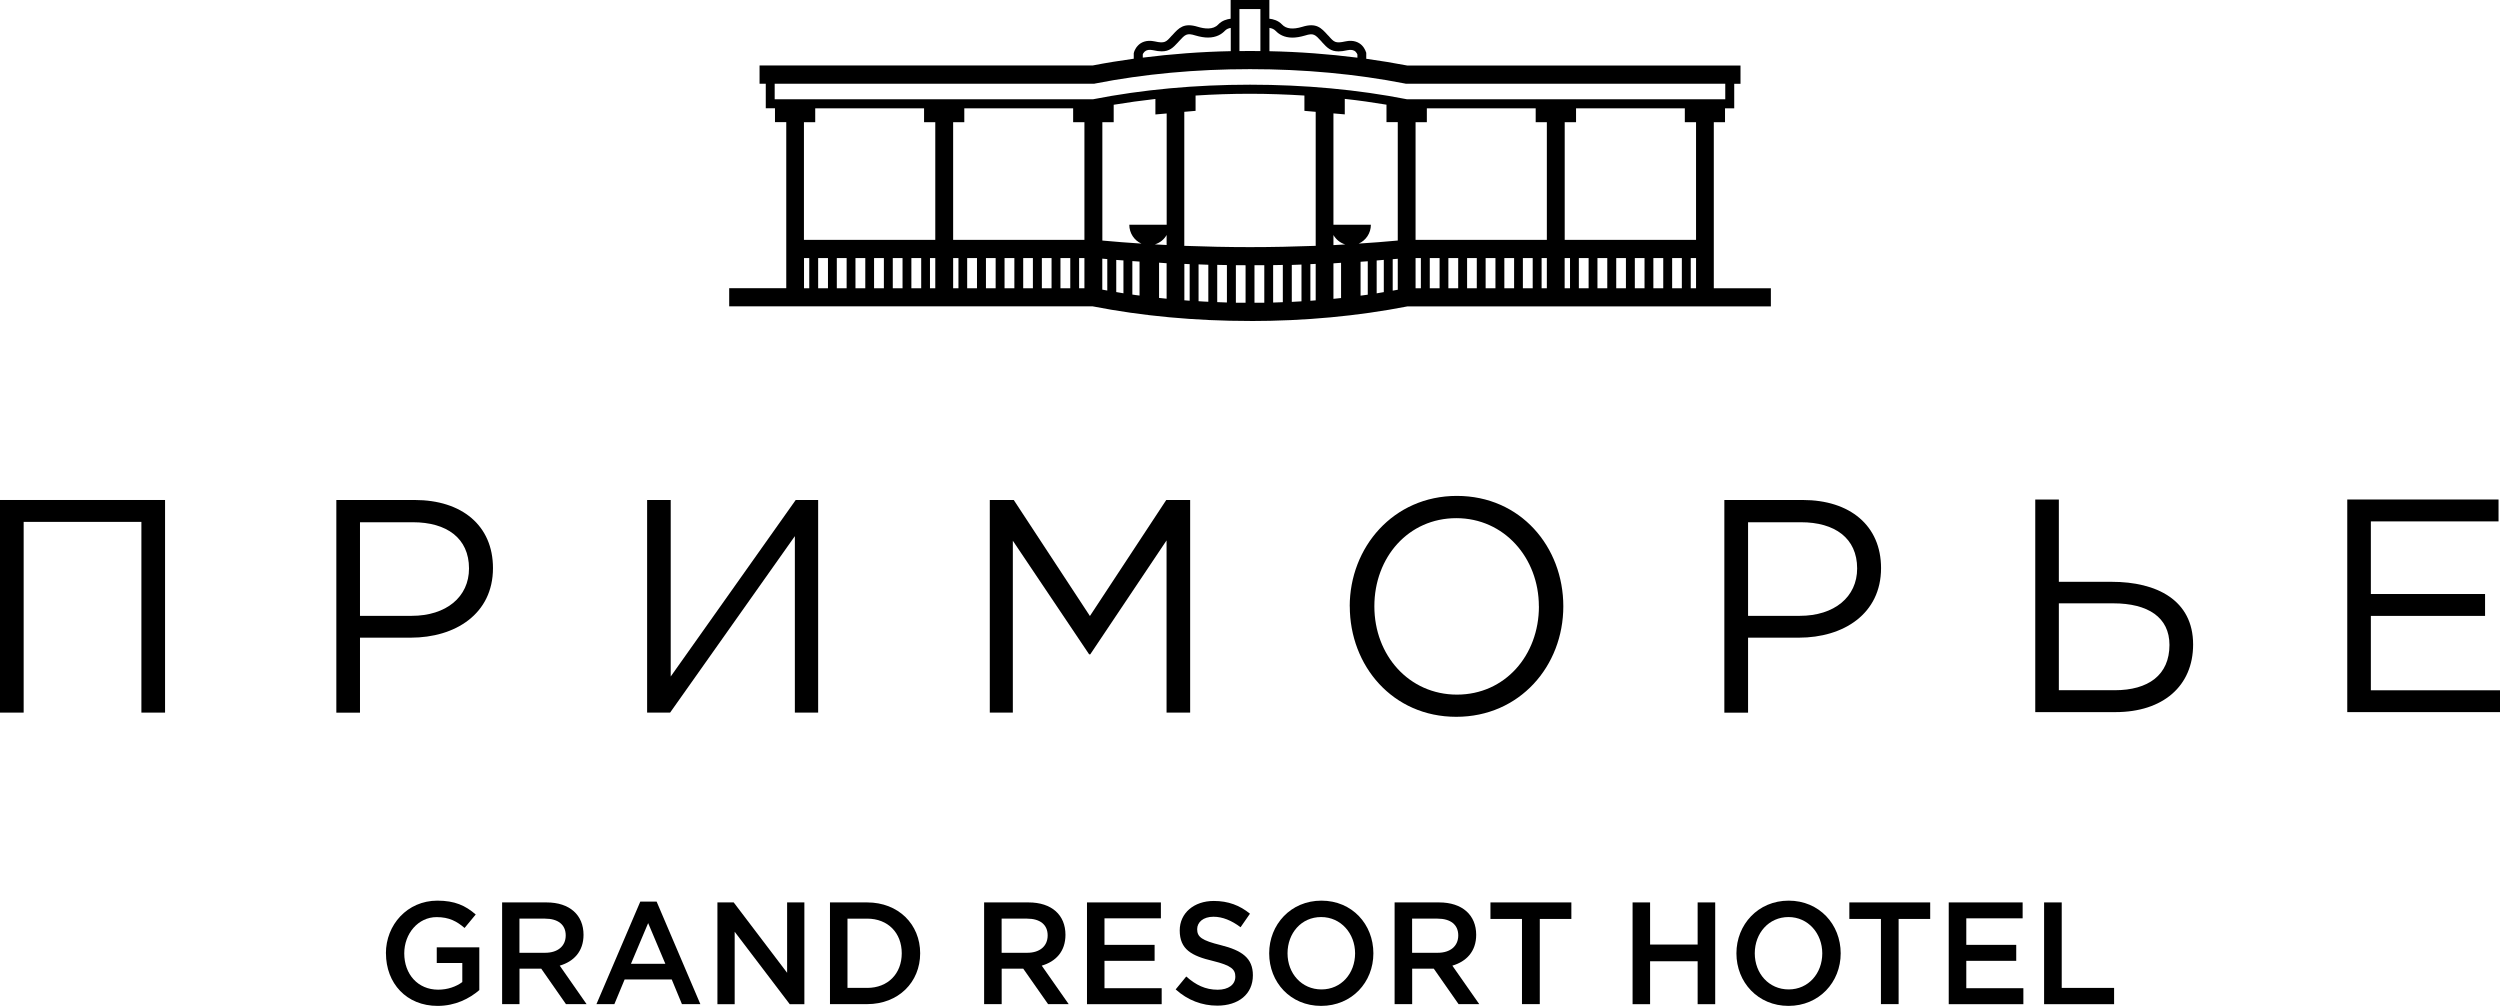 <?xml version="1.0" encoding="UTF-8"?> <svg xmlns="http://www.w3.org/2000/svg" id="_Слой_1" data-name="Слой 1" viewBox="0 0 410.01 164.96"> <defs> <style> .cls-1 { stroke-width: 0px; } </style> </defs> <polygon class="cls-1" points="0 82 0 116.87 3.88 116.87 3.88 85.59 23.19 85.59 23.19 116.87 27.07 116.87 27.07 82 0 82"></polygon> <path class="cls-1" d="m55.15,82h12.85c7.76,0,12.85,4.19,12.85,11.17,0,7.52-6.18,11.41-13.49,11.41h-8.32v12.3h-3.88v-34.88Zm12.36,19c5.68,0,9.41-3.1,9.41-7.77,0-4.98-3.67-7.58-9.2-7.58h-8.68v15.35h8.47Z"></path> <polygon class="cls-1" points="106.13 82 110 82 110 110.95 130.5 82 134.18 82 134.18 116.87 130.36 116.87 130.36 87.93 109.9 116.87 106.13 116.87 106.13 82"></polygon> <polygon class="cls-1" points="162.33 82 166.26 82 178.75 101.03 191.27 82 195.19 82 195.19 116.87 191.32 116.87 191.32 88.63 178.81 107.31 178.62 107.31 166.11 88.68 166.11 116.87 162.33 116.87 162.33 82"></polygon> <path class="cls-1" d="m221.36,99.44c0-9.65,7.12-18.11,17.57-18.11s17.46,8.35,17.46,18.11-7.13,18.12-17.56,18.12-17.46-8.36-17.46-18.12m31.01,0c0-7.94-5.69-14.46-13.54-14.46s-13.44,6.41-13.44,14.46,5.7,14.48,13.55,14.48,13.44-6.42,13.44-14.48"></path> <path class="cls-1" d="m282.8,82h12.85c7.75,0,12.85,4.19,12.85,11.17,0,7.52-6.17,11.41-13.48,11.41h-8.33v12.3h-3.89v-34.88Zm12.36,19c5.69,0,9.42-3.1,9.42-7.77,0-4.98-3.67-7.58-9.21-7.58h-8.68v15.35h8.47Z"></path> <path class="cls-1" d="m333.78,81.92h3.88v13.5h8.68c7.35,0,13.34,2.99,13.34,10.28,0,6.81-4.94,11.09-12.74,11.09h-13.15v-34.87Zm13.04,31.28c5.5,0,8.98-2.48,8.98-7.43,0-4.53-3.52-6.82-9.22-6.82h-8.92v14.25h9.16Z"></path> <polygon class="cls-1" points="384.96 81.92 409.77 81.92 409.77 85.51 388.83 85.51 388.83 97.42 407.56 97.42 407.56 101.01 388.83 101.01 388.83 113.21 410.01 113.21 410.01 116.79 384.96 116.79 384.96 81.92"></polygon> <path class="cls-1" d="m205.01,52.65c8.99,0,17.67-.81,25.82-2.4h59.6v-2.97h-9.36v-27.24h1.84v-2.27h1.51v-4.03h1.03v-2.99h-54.63c-2.21-.42-4.46-.79-6.75-1.11v-.98c-.04-.08-.18-.66-.68-1.19-.46-.48-1.34-.99-2.74-.68-1.65.36-1.85.13-2.74-.88-.06-.04-.1-.1-.16-.16-1.08-1.19-1.87-2.06-4.17-1.35-1.53.46-2.64.35-3.32-.38-.63-.67-1.48-.89-2.08-.95V0h-6.35v3.07c-.61.08-1.41.29-2.04.95-.83.9-2.27.7-3.33.38-2.31-.71-3.1.16-4.18,1.35-.05.06-.11.11-.16.16-.89,1-1.11,1.24-2.74.88-1.43-.31-2.3.2-2.75.68-.51.53-.66,1.11-.67,1.19l-.02.07v.9c-2.29.32-4.55.68-6.75,1.11h-54.62v2.99h1.02v4.03h1.51v2.27h1.85v27.24h-9.36v2.97h59.6c8.13,1.59,16.83,2.4,25.82,2.4m-23.41-4.99c-.28-.04-.54-.09-.82-.15v-5.08c.28.03.54.06.82.07v5.16Zm2.65.45c-.4-.07-.79-.13-1.18-.2v-5.27c.39.03.78.05,1.18.08v5.39Zm2.64.37c-.4-.05-.79-.09-1.18-.16v-5.49c.39.03.78.04,1.18.08v5.56Zm4.44.52c-.41-.05-.83-.09-1.24-.13v-5.78c.41.03.81.06,1.24.09v5.82Zm0-8.81c-.65-.03-1.28-.07-1.93-.1.83-.25,1.51-.8,1.93-1.54v1.65Zm0-3.32h-6.12c0,1.39.82,2.57,1.98,3.09-2.15-.14-4.3-.3-6.4-.5v-19.41h1.86v-2.86c2.24-.37,4.53-.69,6.84-.95v2.54l1.85-.16v18.26Zm3.78,12.46c-.29-.01-.59-.05-.87-.07v-5.97c.29.01.58.02.87.04v6.01Zm3.06.17c-.54-.01-1.06-.06-1.6-.09v-6.04c.54.02,1.06.05,1.6.06v6.06Zm3.05.12c-.55-.01-1.06-.04-1.59-.06v-6.11c.53.01,1.05.01,1.59.03v6.14Zm3.06.04c-.52,0-1.06,0-1.59,0v-6.16c.53,0,1.06.01,1.59.01v6.15Zm3.07,0c-.53,0-1.07,0-1.61,0v-6.15c.54,0,1.07-.01,1.61-.01v6.16Zm3.04-.09c-.53.02-1.06.04-1.59.06v-6.14c.53-.02,1.07-.02,1.59-.03v6.11Zm3.06-.14c-.53.03-1.06.07-1.59.09v-6.06c.53-.02,1.06-.05,1.59-.06v6.04Zm2.33-.16c-.29.01-.58.06-.87.07v-6.01c.29-.01.58-.02.87-.04v5.97Zm0-8.94c-3.53.13-7.11.21-10.77.21s-7.24-.08-10.78-.21v-21.98l1.85-.16v-2.51c2.94-.19,5.91-.29,8.93-.29s5.99.11,8.92.29v2.51l1.85.16v21.98Zm4.16,8.56c-.41.04-.83.08-1.25.13v-5.82c.44-.03.84-.06,1.25-.09v5.78Zm-1.25-8.68v-1.65c.44.74,1.11,1.29,1.94,1.54-.65.03-1.29.08-1.94.11m5.63,8.13c-.39.06-.8.11-1.18.16v-5.56c.38-.04.79-.06,1.18-.08v5.49Zm2.63-.42c-.37.07-.78.13-1.17.2v-5.39c.39-.03.79-.06,1.17-.1v5.28Zm2.29-.39c-.28.05-.54.1-.83.15v-5.16c.27-.02.55-.05.83-.07v5.08Zm0-8.07c-2.1.2-4.23.36-6.4.5,1.17-.52,1.99-1.7,1.99-3.09h-6.14v-18.26l1.86.16v-2.54c2.32.25,4.6.58,6.84.95v2.86h1.85v19.41Zm3.79,7.83h-.87v-4.96h.87v4.96Zm3.07,0h-1.61v-4.96h1.61v4.96Zm3.05,0h-1.61v-4.96h1.61v4.96Zm3.05,0h-1.59v-4.96h1.59v4.96Zm3.06,0h-1.61v-4.96h1.61v4.96Zm3.06,0h-1.6v-4.96h1.6v4.96Zm3.05,0h-1.61v-4.96h1.61v4.96Zm2.32,0h-.86v-4.96h.86v4.96Zm0-7.94h-21.53v-19.3h1.85v-2.27h17.85v2.27h1.83v19.3Zm3.8,7.94h-.88v-4.96h.88v4.96Zm3.05,0h-1.6v-4.96h1.6v4.96Zm3.06,0h-1.61v-4.96h1.61v4.96Zm3.06,0h-1.59v-4.96h1.59v4.96Zm3.05,0h-1.59v-4.96h1.59v4.96Zm3.07,0h-1.62v-4.96h1.62v4.96Zm3.05,0h-1.59v-4.96h1.59v4.96Zm2.33,0h-.87v-4.96h.87v4.96Zm0-7.94h-21.54v-19.3h1.86v-2.27h17.84v2.27h1.84v19.3ZM208.19,4.58c.34.04.73.18,1.01.47.53.56,1.39,1.12,2.76,1.12.59,0,1.28-.11,2.06-.34,1.42-.45,1.66-.17,2.68.94.05.06.1.12.14.17.84.93,1.43,1.49,2.69,1.49.4,0,.86-.06,1.44-.19.59-.13,1.06-.05,1.36.25.17.17.26.36.29.46v.51c-4.68-.59-9.51-.96-14.43-1.06v-3.82Zm-4.91-3.09h3.43v6.89c-.57,0-1.13-.02-1.71-.02s-1.15.01-1.73.02V1.49Zm-15.87,7.45c.02-.1.12-.28.3-.46.3-.29.77-.38,1.38-.25.56.13,1.03.19,1.43.19,1.26,0,1.85-.57,2.69-1.49.05-.05.1-.11.14-.16,1.03-1.12,1.28-1.4,2.71-.95.78.23,1.47.34,2.05.34,1.38,0,2.25-.56,2.76-1.1.27-.29.65-.44.98-.48v3.81c-4.93.1-9.75.47-14.43,1.06v-.51Zm-60.36,7.34v-2.55h52.42l.13-.03c8-1.57,16.55-2.36,25.41-2.36s17.41.79,25.41,2.36l.13.03h52.4v2.55h-52.2c-8.1-1.59-16.78-2.39-25.74-2.39s-17.63.8-25.75,2.39h-52.21Zm5.67,31h-.86v-4.96h.86v4.96Zm3.07,0h-1.61v-4.96h1.61v4.96Zm3.06,0h-1.61v-4.96h1.61v4.96Zm3.06,0h-1.61v-4.96h1.61v4.96Zm3.05,0h-1.61v-4.96h1.61v4.96Zm3.06,0h-1.6v-4.96h1.6v4.96Zm3.06,0h-1.61v-4.96h1.61v4.96Zm2.31,0h-.87v-4.96h.87v4.96Zm0-7.94h-21.54v-19.3h1.85v-2.27h17.85v2.27h1.84v19.3Zm3.8,7.94h-.87v-4.96h.87v4.96Zm3.04,0h-1.61v-4.96h1.61v4.96Zm3.06,0h-1.59v-4.96h1.59v4.96Zm3.07,0h-1.61v-4.96h1.61v4.96Zm3.04,0h-1.59v-4.96h1.59v4.96Zm3.06,0h-1.59v-4.96h1.59v4.96Zm3.07,0h-1.61v-4.96h1.61v4.96Zm2.32,0h-.87v-4.96h.87v4.96Zm0-7.94h-21.53v-19.3h1.83v-2.27h17.85v2.27h1.85v19.3Z"></path> <path class="cls-1" d="m63.29,156.35c0-4.68,3.51-8.64,8.44-8.64,2.85,0,4.6.8,6.29,2.27l-1.83,2.21c-1.26-1.08-2.52-1.78-4.58-1.78-3.03,0-5.31,2.7-5.31,5.95,0,3.41,2.22,5.95,5.57,5.95,1.53,0,2.94-.49,3.95-1.25v-3.13h-4.19v-2.56h6.98v7.01c-1.63,1.4-3.94,2.59-6.84,2.59-5.11,0-8.47-3.71-8.47-8.62"></path> <path class="cls-1" d="m82.34,148h7.29c3.83,0,6.07,2.09,6.07,5.31,0,2.75-1.62,4.39-3.9,5.06l4.4,6.31h-3.38l-4.05-5.81h-3.57v5.81h-2.85v-16.68Zm7.07,8.26c2.06,0,3.37-1.09,3.37-2.85s-1.26-2.75-3.4-2.75h-4.19v5.6h4.22Z"></path> <path class="cls-1" d="m105.01,147.87h2.68l7.17,16.81h-3.02l-1.67-4.04h-7.73l-1.68,4.04h-2.94l7.19-16.81Zm4.11,10.2l-2.82-6.68-2.82,6.68h5.64Z"></path> <polygon class="cls-1" points="117.66 148 120.33 148 129.09 159.54 129.09 148 131.92 148 131.92 164.69 129.52 164.69 120.49 152.81 120.49 164.69 117.66 164.69 117.66 148"></polygon> <path class="cls-1" d="m136.12,148h6.1c5.12,0,8.69,3.59,8.69,8.34s-3.57,8.34-8.69,8.34h-6.1v-16.68Zm6.1,14.02c3.43,0,5.67-2.36,5.67-5.68s-2.24-5.68-5.67-5.68h-3.23v11.35h3.23Z"></path> <path class="cls-1" d="m161.39,148h7.29c3.84,0,6.06,2.09,6.06,5.31,0,2.75-1.6,4.39-3.89,5.06l4.42,6.31h-3.38l-4.07-5.81h-3.54v5.81h-2.88v-16.68Zm7.09,8.26c2.05,0,3.34-1.09,3.34-2.85s-1.25-2.75-3.38-2.75h-4.17v5.6h4.21Z"></path> <polygon class="cls-1" points="178.27 148 190.39 148 190.39 150.61 181.14 150.61 181.14 154.96 189.36 154.96 189.36 157.58 181.14 157.58 181.14 162.07 190.52 162.07 190.52 164.69 178.27 164.69 178.27 148"></polygon> <path class="cls-1" d="m192.82,162.26l1.73-2.11c1.57,1.39,3.13,2.17,5.16,2.17,1.76,0,2.89-.84,2.89-2.14,0-1.2-.65-1.84-3.67-2.58-3.5-.83-5.45-1.89-5.45-5,0-2.86,2.34-4.84,5.59-4.84,2.37,0,4.26.73,5.93,2.09l-1.54,2.22c-1.48-1.11-2.96-1.72-4.44-1.72-1.69,0-2.68.9-2.68,2.04,0,1.28.76,1.85,3.89,2.62,3.46.87,5.25,2.12,5.25,4.94,0,3.13-2.4,4.98-5.84,4.98-2.49,0-4.85-.88-6.82-2.66"></path> <path class="cls-1" d="m208.15,156.35c0-4.71,3.53-8.64,8.57-8.64s8.52,3.89,8.52,8.64-3.53,8.62-8.57,8.62-8.52-3.88-8.52-8.62m14.09,0c0-3.25-2.32-5.95-5.57-5.95s-5.51,2.64-5.51,5.95,2.32,5.92,5.57,5.92,5.51-2.63,5.51-5.92"></path> <path class="cls-1" d="m228.72,148h7.3c3.82,0,6.08,2.09,6.08,5.31,0,2.75-1.63,4.39-3.91,5.06l4.41,6.31h-3.39l-4.06-5.81h-3.55v5.81h-2.88v-16.68Zm7.08,8.26c2.05,0,3.36-1.09,3.36-2.85s-1.26-2.75-3.4-2.75h-4.17v5.6h4.21Z"></path> <polygon class="cls-1" points="249.61 150.71 244.44 150.71 244.44 148 257.71 148 257.71 150.71 252.53 150.71 252.53 164.68 249.61 164.68 249.61 150.71"></polygon> <polygon class="cls-1" points="267.75 148 270.62 148 270.62 154.91 278.42 154.91 278.42 148 281.3 148 281.3 164.69 278.42 164.69 278.42 157.65 270.62 157.65 270.62 164.69 267.75 164.69 267.75 148"></polygon> <path class="cls-1" d="m284.78,156.35c0-4.71,3.55-8.64,8.57-8.64s8.53,3.89,8.53,8.64-3.55,8.62-8.56,8.62-8.54-3.88-8.54-8.62m14.08,0c0-3.25-2.31-5.95-5.54-5.95s-5.53,2.64-5.53,5.95,2.32,5.92,5.56,5.92,5.51-2.63,5.51-5.92"></path> <polygon class="cls-1" points="308.48 150.71 303.3 150.71 303.3 148 316.56 148 316.56 150.71 311.38 150.71 311.38 164.68 308.48 164.68 308.48 150.71"></polygon> <polygon class="cls-1" points="319.6 148 331.72 148 331.72 150.61 322.48 150.61 322.48 154.96 330.67 154.96 330.67 157.58 322.48 157.58 322.48 162.07 331.84 162.07 331.84 164.69 319.6 164.69 319.6 148"></polygon> <polygon class="cls-1" points="335.24 148 338.13 148 338.13 162.02 346.72 162.02 346.72 164.69 335.24 164.69 335.24 148"></polygon> </svg> 